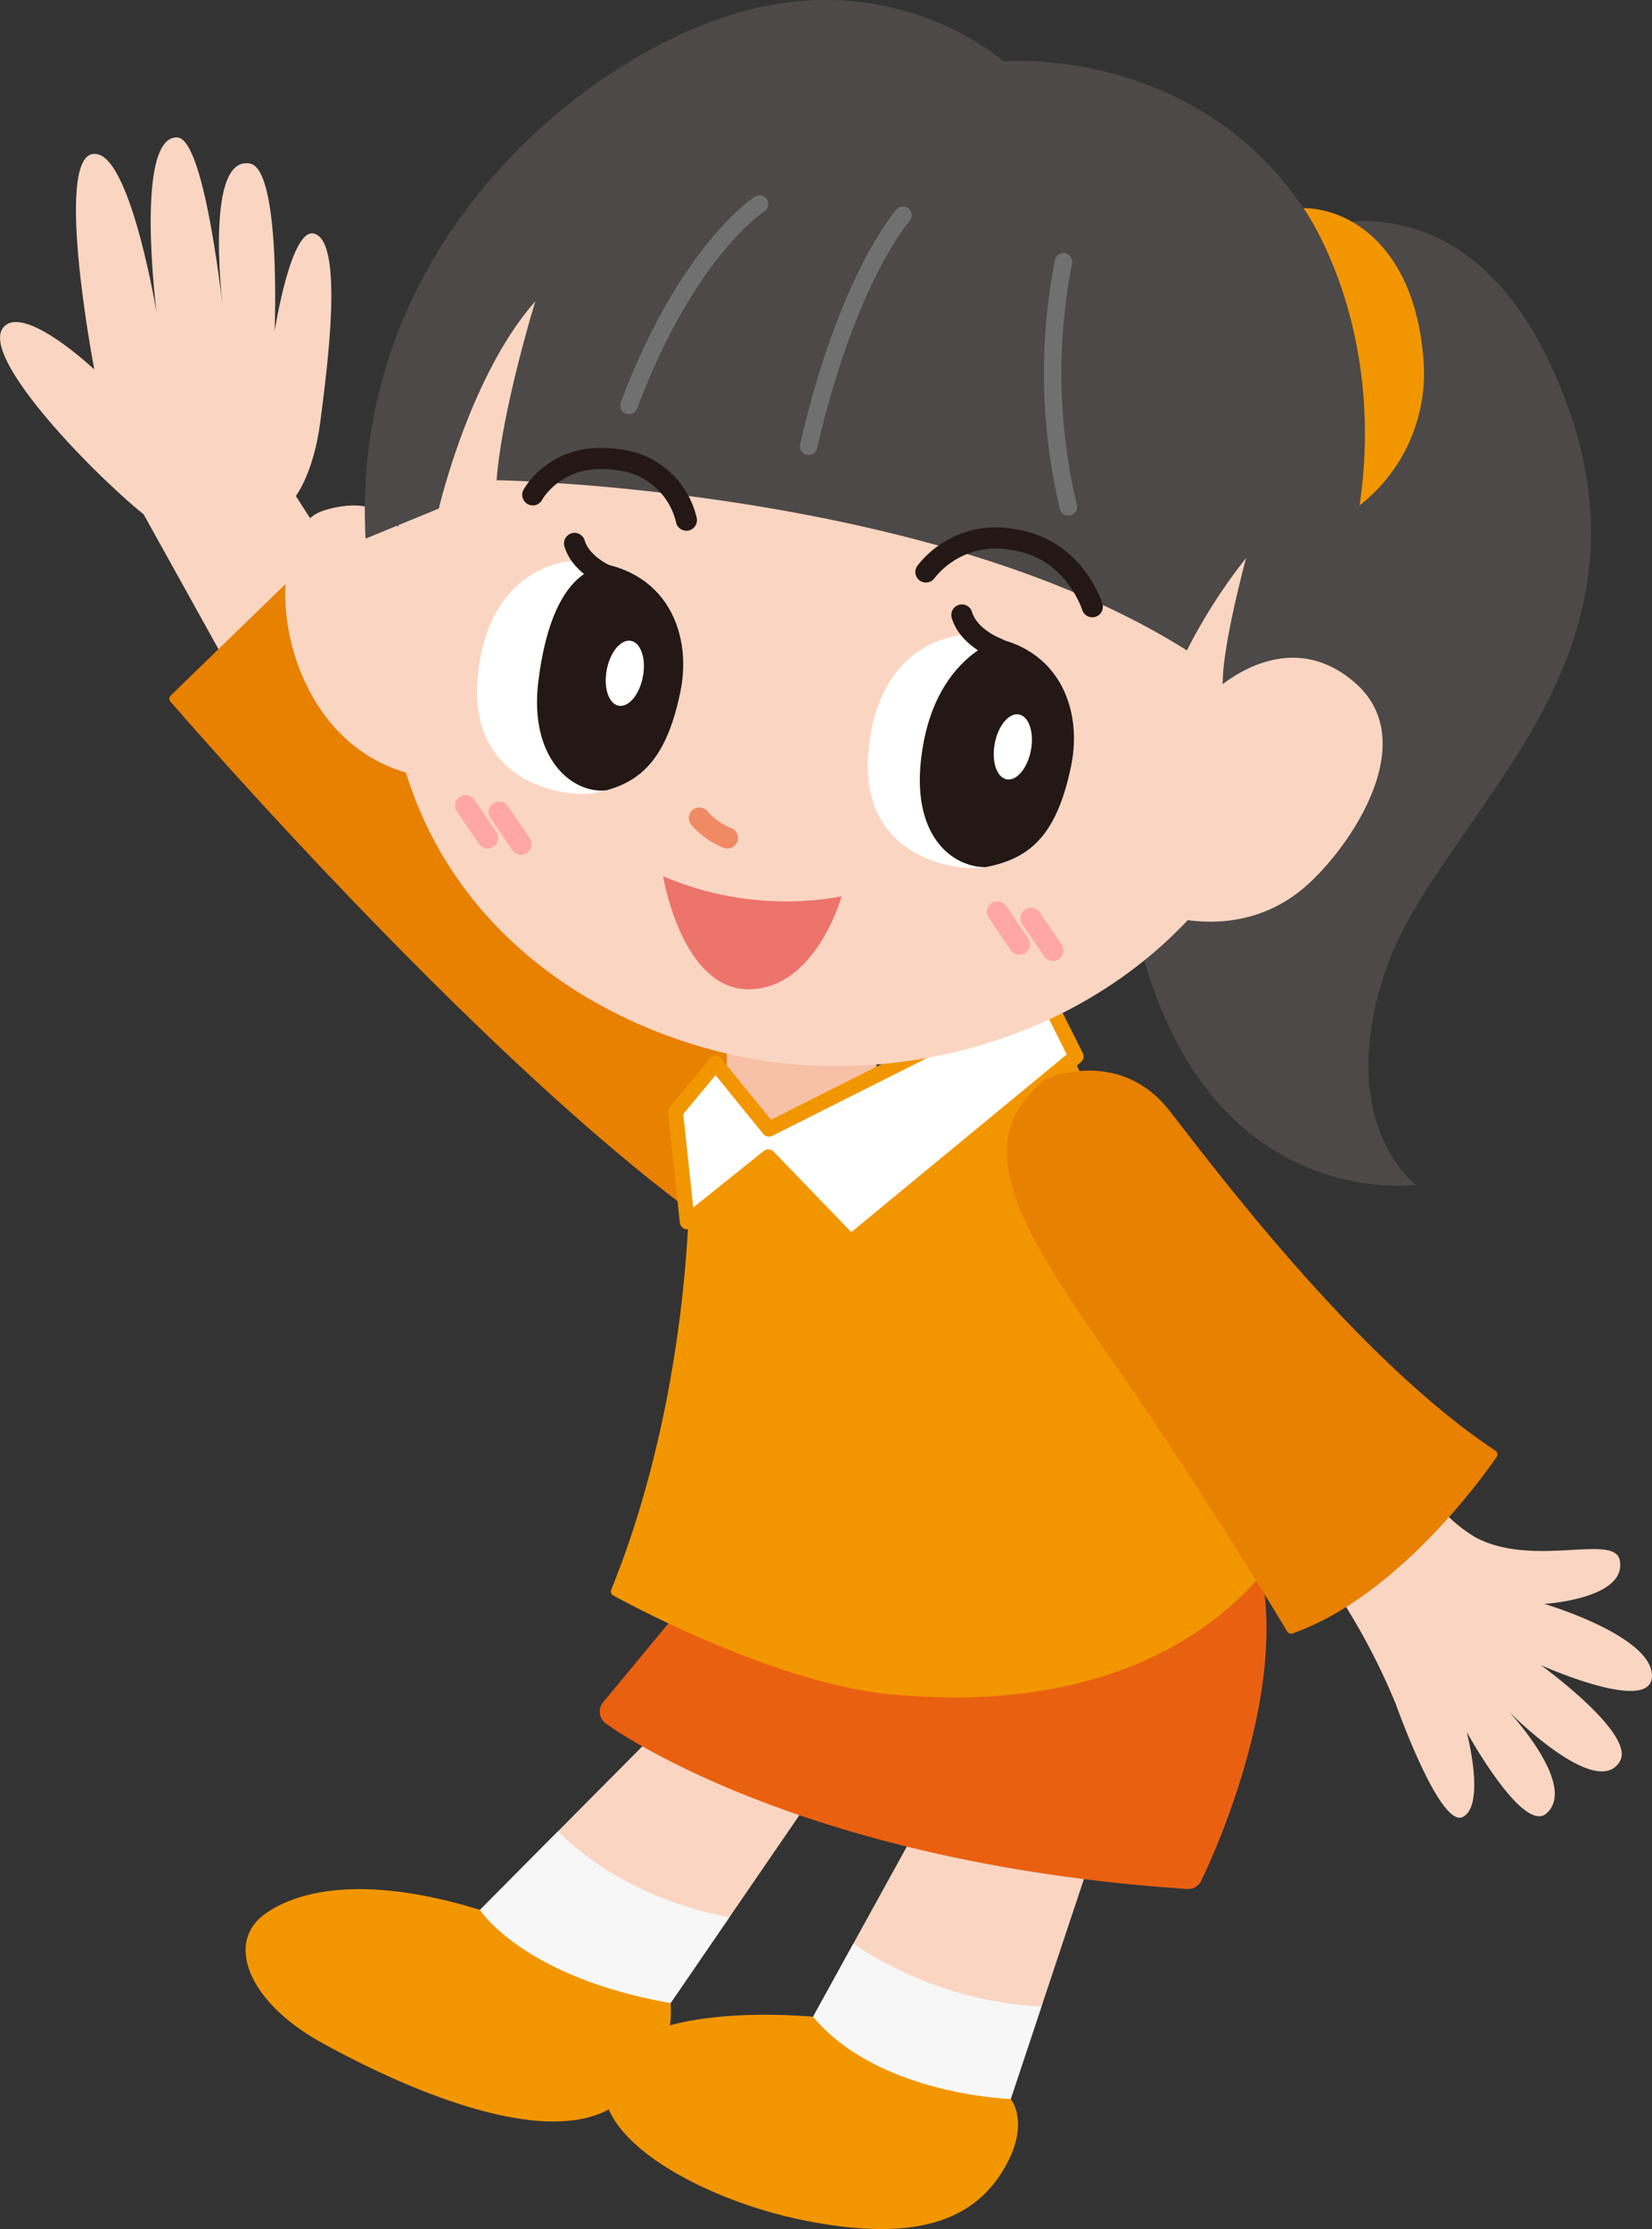 <svg id="グループ_401" data-name="グループ 401" xmlns="http://www.w3.org/2000/svg" xmlns:xlink="http://www.w3.org/1999/xlink" width="149.375" height="201.481" viewBox="0 0 149.375 201.481">
  <rect x="0" y="0" width="149.375" height="201.481" fill="#333333" stroke="none"/>
  <defs>
    <clipPath id="clip-path">
      <rect id="長方形_202" data-name="長方形 202" width="149.375" height="201.481" fill="none"/>
    </clipPath>
    <clipPath id="clip-path-2">
      <path id="パス_1732" data-name="パス 1732" d="M51.571,50.731s-7.371.307-8.36,10.344S51.543,72.1,53.689,71.7c3.9-.738,6.475-2.628,7.825-9.129,1.2-5.774-1.644-11.844-9.438-11.844-.166,0-.334,0-.505.008" fill="none"/>
    </clipPath>
    <clipPath id="clip-path-4">
      <path id="パス_1735" data-name="パス 1735" d="M86.9,57.432s-7.371.306-8.36,10.343S86.876,78.8,89.022,78.4c3.9-.737,6.474-2.627,7.824-9.129,1.2-5.774-1.645-11.844-9.439-11.844q-.249,0-.5.009" fill="none"/>
    </clipPath>
  </defs>
  <g id="グループ_392" data-name="グループ 392">
    <g id="グループ_391" data-name="グループ 391" clip-path="url(#clip-path)">
      <path id="パス_1707" data-name="パス 1707" d="M32.467,53.741l-5.716-8.908s1.62-2.088,2.218-6.754,2.179-16.333-.6-16.971c-2.084-.478-3.537,8.82-3.537,8.82s.589-14.622-2.23-15.145c-4.337-.805-2.351,14.024-2.351,14.024s-1.651-16.3-4.224-16.385c-3.913-.13-1.866,15.849-1.866,15.849S11.943,14.837,8.9,13.962c-4.345-1.247-.374,19.432-.374,19.432s-5.92-5.569-8-4.013c-2.991,2.236,7.636,13.213,12.465,17.114l7.765,13.982" fill="#fad6c2"/>
      <path id="パス_1708" data-name="パス 1708" d="M67.815,97.888s-.938-2.5-5.246-7.634S31.28,48.04,31.28,48.04L15.71,63.155s42.381,49.2,61.178,53.818" fill="#e88000"/>
      <path id="パス_1709" data-name="パス 1709" d="M67.815,97.888s-.938-2.5-5.246-7.634S31.28,48.04,31.28,48.04L15.71,63.155s42.381,49.2,61.178,53.818" fill="none" stroke="#e88000" stroke-linecap="round" stroke-linejoin="round" stroke-width="0.794"/>
      <path id="パス_1710" data-name="パス 1710" d="M65.725,95.061v6.754H79.251V96.039" fill="#f6c1a6"/>
      <path id="パス_1711" data-name="パス 1711" d="M60.54,155.372,43.4,172.633s-17.837-3.8-20.315,2.561,17.838,16.515,27.5,16.02,10.048-10.158,10.048-10.158L75.219,159.79" fill="#fad6c2"/>
      <path id="パス_1712" data-name="パス 1712" d="M84.7,162,73.516,182.3s-14.782-.991-17.532,4.954,11.125,12.674,21.53,13.4,14.121-3.488,13.874-10.92l8.9-26.737" fill="#fad6c2"/>
      <path id="パス_1713" data-name="パス 1713" d="M63.259,145.4l-7.709,9.311s16.571,12.359,51.876,14.717c0,0,9.965-20.006,3.71-31.491" fill="#ea6011"/>
      <path id="パス_1714" data-name="パス 1714" d="M63.259,145.4l-7.709,9.311s16.571,12.359,51.876,14.717c0,0,9.965-20.006,3.71-31.491" fill="none" stroke="#ea6011" stroke-linecap="round" stroke-linejoin="round" stroke-width="2.64"/>
      <path id="パス_1715" data-name="パス 1715" d="M62.755,105.3s.51,19.745-7.124,38.558c0,0,14.107,7.879,24.968,8.9,27.691,2.61,35.5-14.126,35.5-14.126s-18.8-41.831-20.622-45.4S76,102.213,76,102.213l-10.67.723" fill="#f29600"/>
      <path id="パス_1716" data-name="パス 1716" d="M62.755,105.3s.51,19.745-7.124,38.558c0,0,14.107,7.879,24.968,8.9,27.691,2.61,35.5-14.126,35.5-14.126s-18.8-41.831-20.622-45.4S76,102.213,76,102.213l-10.67.723" fill="none" stroke="#f29600" stroke-linecap="round" stroke-linejoin="round" stroke-width="0.794"/>
      <path id="パス_1717" data-name="パス 1717" d="M64.7,96.117l4.834,5.944L94.347,89.59l2.957,5.9-20.38,16.8-7.453-7.721-7.328,5.876-1.065-9.954Z" fill="#fff"/>
      <path id="パス_1718" data-name="パス 1718" d="M64.7,96.117l4.834,5.944L94.347,89.59l2.957,5.9-20.38,16.8-7.453-7.721-7.328,5.876-1.065-9.954Z" fill="none" stroke="#f29600" stroke-linecap="round" stroke-linejoin="round" stroke-width="1.351"/>
      <path id="パス_1719" data-name="パス 1719" d="M43.4,172.633l7.064-7.115s5.177,5.861,15.486,7.784l-5.317,7.754-10.739.308Z" fill="#f7f7f7"/>
      <path id="パス_1720" data-name="パス 1720" d="M43.4,172.633s3.841,6.062,17.233,8.423a9.819,9.819,0,0,1-5.674,9.66c-6.555,3.426-19.216-2.383-25.919-6.107s-8.64-9.086-5.065-11.619,10.1-3.247,19.425-.357" fill="#f29600"/>
      <path id="パス_1721" data-name="パス 1721" d="M73.516,182.295l3.649-6.62a33.172,33.172,0,0,0,17.006,5.689l-2.783,8.363H79.1Z" fill="#f7f7f7"/>
      <path id="パス_1722" data-name="パス 1722" d="M73.516,182.295s-15.424-1.559-18.4,4.4,8.044,12.129,17.726,14.034,15.327.191,18.173-5.1c2.086-3.874.377-5.9.377-5.9s-11.981-.362-17.872-7.432" fill="#f29600"/>
      <path id="パス_1723" data-name="パス 1723" d="M128.5,133.662a12.637,12.637,0,0,0,5.012,5.352c5.248,2.691,12.484-.426,12.949,2.019.667,3.5-6.827,3.94-6.827,3.94s9.946,2.935,9.734,6.613c-.194,3.355-10.045-1.078-10.045-1.078s8.574,6.193,7.159,8.673c-2.072,3.633-10.09-4.512-10.09-4.512s6.353,6.748,3.42,9.26c-2.138,1.83-7.2-7.4-7.2-7.4s1.751,6.588-.327,7.695-6.077-10.2-6.077-10.2a59.775,59.775,0,0,0-5.584-10.466" fill="#fad6c2"/>
      <path id="パス_1724" data-name="パス 1724" d="M94.719,97.888s6.328-2.826,10.69,2.722c3.609,4.589,16.779,22.372,29.593,30.849,0,0-8.179,12.269-18.267,15.813,0,0-7.671-12.85-16.451-25.392S88.5,103.068,94.719,97.888" fill="#e88000"/>
      <path id="パス_1725" data-name="パス 1725" d="M94.719,97.888s6.328-2.826,10.69,2.722c3.609,4.589,16.779,22.372,29.593,30.849,0,0-8.179,12.269-18.267,15.813,0,0-7.671-12.85-16.451-25.392S88.5,103.068,94.719,97.888Z" fill="none" stroke="#e88000" stroke-linecap="round" stroke-linejoin="round" stroke-width="0.794"/>
      <path id="パス_1726" data-name="パス 1726" d="M113.852,22.32s18.373-10.735,27.653,13.715-11.525,37.75-16.22,51.684,2.745,19.373,2.745,19.373-21.112,3.031-25.955-26.563" fill="#4c4948"/>
      <path id="パス_1727" data-name="パス 1727" d="M36.673,48.9s-1.34-4.675-7.431-2.745-4.7,21.436,8.808,24" fill="#fad6c2"/>
      <path id="パス_1728" data-name="パス 1728" d="M69.383,11.241C54.218,13.58,41.81,24.5,36.9,43.642,28.644,75.8,48.533,91.682,66.937,95.5s44.487-4.658,50.822-32.267c7.655-33.363-18.15-52.843-42.728-52.463a41.2,41.2,0,0,0-5.648.472" fill="#fad6c2"/>
      <path id="パス_1729" data-name="パス 1729" d="M110.564,61.836l-.274,15.651a38.726,38.726,0,0,0,14.758-31.261C124.544,2.51,90.74,5.55,90.74,5.55S80.6-3.609,65.3,1.6C51.2,6.411,31.7,23.143,33.055,48.687l6.625-2.72s2.8-12.051,8.722-18.727c0,0-3.01,9.765-3.5,16.166,0,0,39.138.642,62.418,15.389a49.436,49.436,0,0,1,5.352-8.356s-2.193,8.1-2.108,11.4" fill="#4c4948"/>
      <path id="パス_1730" data-name="パス 1730" d="M51.571,50.731s-7.371.306-8.36,10.343S51.544,72.1,53.689,71.695c3.9-.737,6.476-2.627,7.825-9.129,1.224-5.9-1.767-12.1-9.943-11.835" fill="#fff"/>
    </g>
  </g>
  <g id="グループ_394" data-name="グループ 394">
    <g id="グループ_393" data-name="グループ 393" clip-path="url(#clip-path-2)">
      <path id="パス_1731" data-name="パス 1731" d="M54.823,71.435c-2.988.344-7.039-2.8-6.134-9.933,1.7-13.414,8.548-10.043,8.548-10.043a9.136,9.136,0,0,1,3.124.012c1.635.31,4.913,5.752,3.659,12.678s-4.928,6.795-9.2,7.286" fill="#231815"/>
    </g>
  </g>
  <g id="グループ_396" data-name="グループ 396">
    <g id="グループ_395" data-name="グループ 395" clip-path="url(#clip-path)">
      <path id="パス_1733" data-name="パス 1733" d="M86.9,57.432s-7.371.306-8.36,10.343S86.876,78.8,89.021,78.4c3.9-.737,6.476-2.627,7.825-9.129,1.224-5.9-1.767-12.1-9.943-11.835" fill="#fff"/>
    </g>
  </g>
  <g id="グループ_398" data-name="グループ 398">
    <g id="グループ_397" data-name="グループ 397" clip-path="url(#clip-path-4)">
      <path id="パス_1734" data-name="パス 1734" d="M89.521,78.367c-3.129.252-7.041-2.51-6.248-9.654,1.155-10.4,8.546-11.406,8.546-11.406s2.239.555,3.874.865,4.913,5.752,3.659,12.678-5.548,7.172-9.831,7.517" fill="#231815"/>
    </g>
  </g>
  <g id="グループ_400" data-name="グループ 400">
    <g id="グループ_399" data-name="グループ 399" clip-path="url(#clip-path)">
      <path id="パス_1736" data-name="パス 1736" d="M93.215,67.822c-.307,1.619-1.288,2.792-2.191,2.621s-1.386-1.622-1.079-3.241,1.288-2.793,2.191-2.621,1.386,1.622,1.079,3.241" fill="#fff"/>
      <path id="パス_1737" data-name="パス 1737" d="M58.131,61.168c-.307,1.619-1.288,2.792-2.191,2.621s-1.386-1.622-1.079-3.241,1.288-2.793,2.191-2.621,1.386,1.622,1.079,3.241" fill="#fff"/>
      <path id="パス_1738" data-name="パス 1738" d="M63.239,73.942a6.58,6.58,0,0,0,2.534,1.8" fill="none" stroke="#ef8a64" stroke-linecap="round" stroke-linejoin="round" stroke-width="1.91"/>
      <path id="パス_1739" data-name="パス 1739" d="M59.958,79.2A28.175,28.175,0,0,0,76.1,81.022s-2.32,8.369-8.392,8.4S59.958,79.2,59.958,79.2" fill="#ec746b"/>
      <path id="パス_1740" data-name="パス 1740" d="M109.605,62.65s6.484-6.515,12.9-.949-1.017,15.728-4.951,18.837c-6.163,4.869-13.284,1.846-13.284,1.846" fill="#fad6c2"/>
      <path id="パス_1741" data-name="パス 1741" d="M48.174,44.73s2.134-3.991,7.621-3.187a7.116,7.116,0,0,1,6.27,5.474" fill="none" stroke="#231815" stroke-linecap="round" stroke-linejoin="round" stroke-width="1.91"/>
      <path id="パス_1742" data-name="パス 1742" d="M83.723,51.7a8.045,8.045,0,0,1,7.943-2.913c5.487.8,7.1,6.055,7.1,6.055" fill="none" stroke="#231815" stroke-linecap="round" stroke-linejoin="round" stroke-width="1.91"/>
      <path id="パス_1743" data-name="パス 1743" d="M90.226,58.637s-2.613-.929-3.254-3.052" fill="none" stroke="#231815" stroke-linecap="round" stroke-linejoin="round" stroke-width="1.91"/>
      <path id="パス_1744" data-name="パス 1744" d="M55.205,52.173s-2.613-.93-3.254-3.053" fill="none" stroke="#231815" stroke-linecap="round" stroke-linejoin="round" stroke-width="1.91"/>
      <line id="線_165" data-name="線 165" x1="1.985" y1="2.913" transform="translate(93.219 83.001)" fill="none" stroke="#ffa7a7" stroke-linecap="round" stroke-linejoin="round" stroke-width="1.91"/>
      <line id="線_166" data-name="線 166" x1="1.985" y1="2.913" transform="translate(90.187 82.426)" fill="none" stroke="#ffa7a7" stroke-linecap="round" stroke-linejoin="round" stroke-width="1.91"/>
      <line id="線_167" data-name="線 167" x1="1.985" y1="2.913" transform="translate(45.137 73.397)" fill="none" stroke="#ffa7a7" stroke-linecap="round" stroke-linejoin="round" stroke-width="1.91"/>
      <line id="線_168" data-name="線 168" x1="1.985" y1="2.913" transform="translate(42.105 72.822)" fill="none" stroke="#ffa7a7" stroke-linecap="round" stroke-linejoin="round" stroke-width="1.91"/>
      <path id="パス_1745" data-name="パス 1745" d="M81.652,19.456s-5.026,5.607-8.536,20.883" fill="none" stroke="#717071" stroke-linecap="round" stroke-linejoin="round" stroke-width="1.576"/>
      <path id="パス_1746" data-name="パス 1746" d="M68.683,18.447s-6.515,4.111-11.814,18.2" fill="none" stroke="#717071" stroke-linecap="round" stroke-linejoin="round" stroke-width="1.576"/>
      <path id="パス_1747" data-name="パス 1747" d="M96.164,23.659A52.245,52.245,0,0,0,96.6,45.815" fill="none" stroke="#717071" stroke-linecap="round" stroke-linejoin="round" stroke-width="1.576"/>
      <path id="パス_1748" data-name="パス 1748" d="M117.861,18.81s7.5,10.385,5.072,26.875a15.151,15.151,0,0,0,5.775-13.211c-.769-9.956-6.437-13.6-10.847-13.664" fill="#f29600"/>
    </g>
  </g>
</svg>
